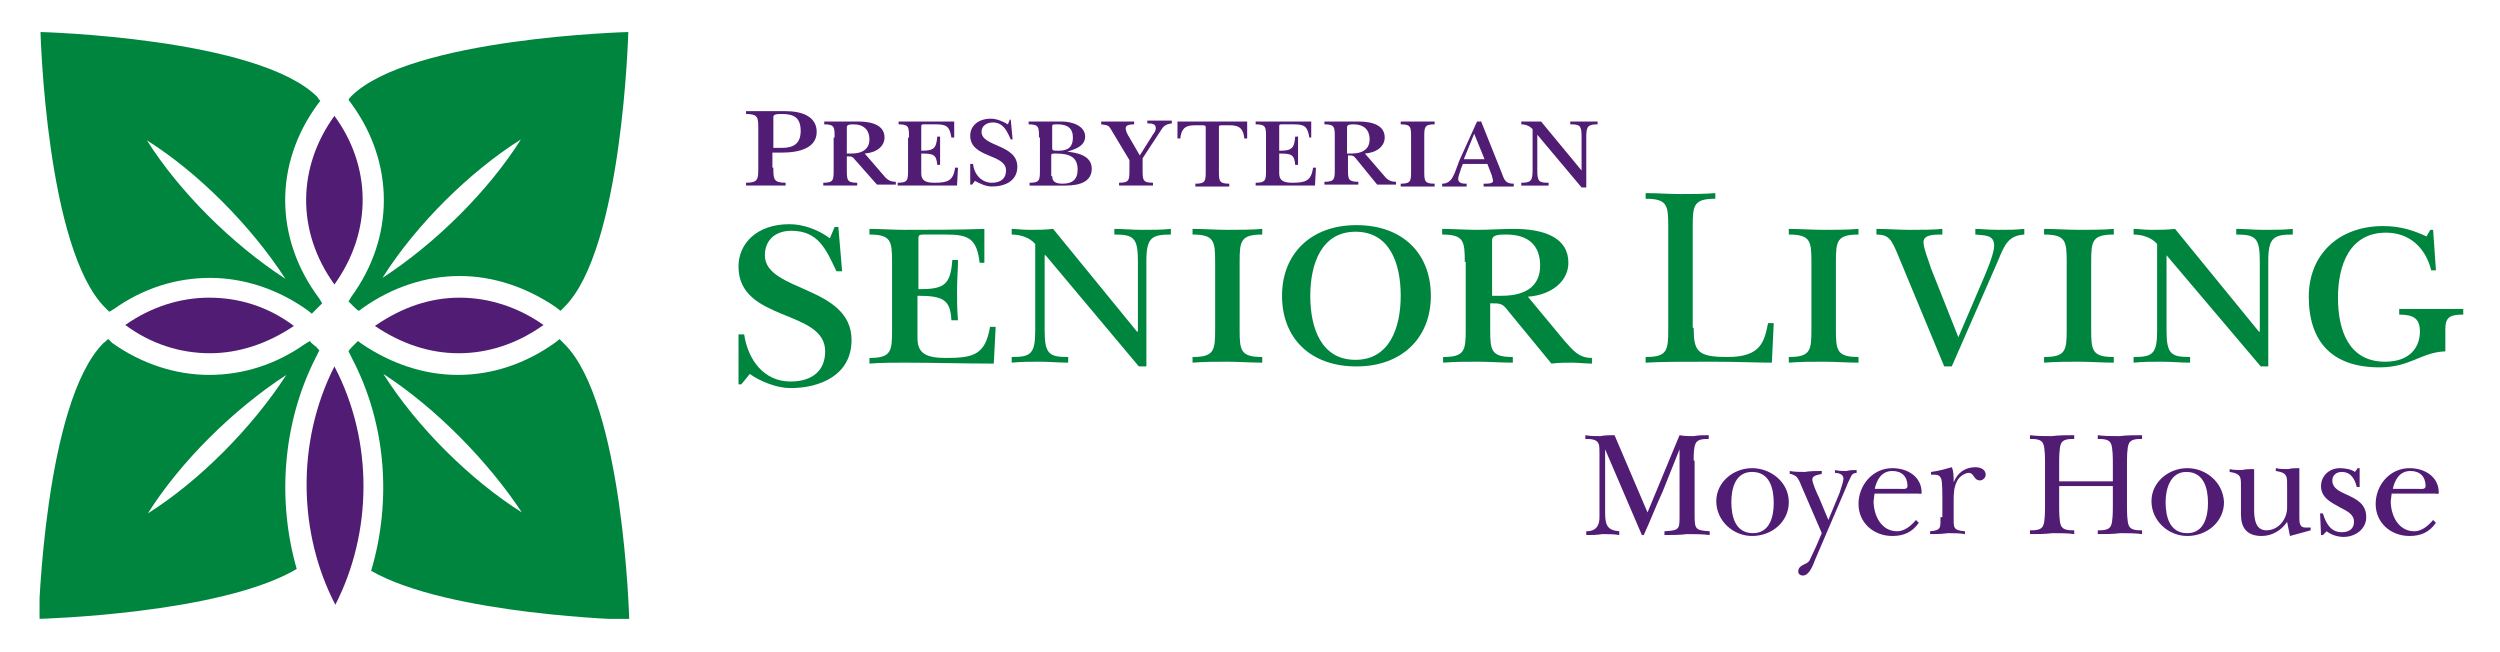 <?xml version="1.0" encoding="utf-8"?>
<!-- Generator: Adobe Illustrator 27.2.0, SVG Export Plug-In . SVG Version: 6.00 Build 0)  -->
<svg version="1.1" id="Layer_1" xmlns="http://www.w3.org/2000/svg" xmlns:xlink="http://www.w3.org/1999/xlink" x="0px" y="0px"
	 viewBox="0 0 265.4 69.2" style="enable-background:new 0 0 265.4 69.2;" xml:space="preserve">
<style type="text/css">
	.st0{clip-path:url(#SVGID_00000078045260955907380840000002439164003394076601_);fill:#00853F;}
	.st1{clip-path:url(#SVGID_00000078045260955907380840000002439164003394076601_);fill:#511C74;}
</style>
<g>
	<defs>
		<rect id="SVGID_1_" x="4.2" y="3.4" width="257.4" height="62.3"/>
	</defs>
	<clipPath id="SVGID_00000157998380108739273440000007878396313573064619_">
		<use xlink:href="#SVGID_1_"  style="overflow:visible;"/>
	</clipPath>
	<path style="clip-path:url(#SVGID_00000157998380108739273440000007878396313573064619_);fill:#00853F;" d="M66.8,65.8
		c0,0-0.6-23.1-6.9-29.3c-0.2-0.2-0.3-0.3-0.5-0.5l-0.5,0.4c-3.1,2.2-6.6,3.4-10.3,3.4c-3.6,0-7.1-1.2-10.2-3.3L38,36.2
		c-0.2,0.2-0.3,0.3-0.5,0.5c-0.2,0.2-0.4,0.4-0.5,0.6l0.4,0.8c3.6,6.9,4.2,15.1,2,22.5C47.6,65.3,66.8,65.8,66.8,65.8 M55.4,54.4
		c-5.4-3.4-11.1-9-14.7-14.7C46.4,43.4,51.9,49.1,55.4,54.4"/>
	<path style="clip-path:url(#SVGID_00000157998380108739273440000007878396313573064619_);fill:#00853F;" d="M33.9,37.2
		c-0.2-0.2-0.3-0.4-0.5-0.5c-0.2-0.2-0.4-0.3-0.5-0.5l-0.5,0.3c-3.1,2.2-6.6,3.3-10.2,3.3c-3.6,0-7.2-1.2-10.3-3.4L11.5,36
		c-0.2,0.1-0.3,0.3-0.5,0.4c-6.3,6.3-6.9,29.3-6.9,29.3s19.3-0.5,27.4-5.3C29.4,53.1,30,44.9,33.5,38L33.9,37.2z M30.4,39.8
		c-3.7,5.7-9.3,11.3-14.7,14.7C19.1,49.1,24.7,43.5,30.4,39.8"/>
	<path style="clip-path:url(#SVGID_00000157998380108739273440000007878396313573064619_);fill:#00853F;" d="M33.7,11.1l0.3-0.4
		c-0.1-0.1-0.2-0.2-0.3-0.4C27.4,4,4.3,3.4,4.3,3.4s0.6,23.1,6.9,29.3c0.1,0.1,0.2,0.2,0.4,0.4l0.5-0.3c3.1-2.2,6.6-3.3,10.2-3.3
		c3.6,0,7.2,1.2,10.3,3.4l0.5,0.4c0.2-0.2,0.4-0.4,0.6-0.6c0.2-0.2,0.3-0.3,0.5-0.5l-0.3-0.5C29.1,25.3,29.1,17.4,33.7,11.1
		 M30.3,29.6c-5.7-3.7-11.3-9.3-14.7-14.7C21,18.3,26.6,23.9,30.3,29.6"/>
	<path style="clip-path:url(#SVGID_00000157998380108739273440000007878396313573064619_);fill:#00853F;" d="M66.7,3.4
		c0,0-23.1,0.6-29.4,6.8c-0.1,0.1-0.2,0.2-0.3,0.4l0.3,0.4c4.6,6.3,4.6,14.2,0,20.5l-0.3,0.5c0.2,0.2,0.3,0.3,0.5,0.5
		c0.2,0.2,0.4,0.4,0.6,0.5l0.4-0.3c3.1-2.2,6.7-3.4,10.3-3.4c3.6,0,7.1,1.2,10.2,3.3l0.5,0.4c0.1-0.1,0.3-0.3,0.4-0.4
		C66.1,26.5,66.7,3.4,66.7,3.4 M55.3,14.8c-3.4,5.4-9,11-14.7,14.7C44.2,23.8,49.9,18.2,55.3,14.8"/>
	<path style="clip-path:url(#SVGID_00000157998380108739273440000007878396313573064619_);fill:#511C74;" d="M22.2,31.6
		c-3.1,0-6.2,1-8.9,2.9c2.7,2,5.8,3,9,3c3,0,6.1-1,8.9-2.9C28.4,32.5,25.3,31.6,22.2,31.6"/>
	<path style="clip-path:url(#SVGID_00000157998380108739273440000007878396313573064619_);fill:#511C74;" d="M48.7,37.5
		c3.1,0,6.2-1,9-3c-2.7-1.9-5.8-2.9-8.9-2.9c-3.1,0-6.1,1-9,3C42.6,36.5,45.6,37.5,48.7,37.5"/>
	<path style="clip-path:url(#SVGID_00000157998380108739273440000007878396313573064619_);fill:#511C74;" d="M35.5,30.2
		c4.1-5.7,3.9-12.6,0-17.9C31.6,17.7,31.4,24.5,35.5,30.2"/>
	<path style="clip-path:url(#SVGID_00000157998380108739273440000007878396313573064619_);fill:#511C74;" d="M35.6,64.2
		c3.9-7.6,4.1-17.3-0.1-25.3C31.4,47,31.7,56.7,35.6,64.2"/>
	<path style="clip-path:url(#SVGID_00000157998380108739273440000007878396313573064619_);fill:#511C74;" d="M82.1,17.8
		c0,1.2,0,1.6,1.3,1.6v0.3c-0.7,0-1.4,0-2.1,0c-0.7,0-1.4,0-2.1,0v-0.3c1.3,0,1.3-0.4,1.3-1.6v-4.1c0-1.2,0-1.6-1.3-1.6v-0.3
		c0.7,0,1.4,0,2.1,0c0.7,0,1.4,0,2.1,0c1.8,0,3.3,0.6,3.3,2.2c0,1.7-1.8,2.2-3.7,2.2c-0.4,0-0.6,0-1,0V17.8z M82.1,15.7
		c0.4,0,0.7,0,0.9,0c1.3,0,2-0.5,2-1.8c0-1.4-0.7-1.8-2-1.8c-0.4,0-0.9,0-0.9,0.3V15.7z"/>
	<path style="clip-path:url(#SVGID_00000157998380108739273440000007878396313573064619_);fill:#511C74;" d="M88.6,14.6
		c0-1.1,0-1.4-1.1-1.4v-0.3c0.6,0,1.2,0,1.8,0c0.6,0,1.2,0,1.8,0c1.5,0,2.8,0.4,2.8,1.7c0,0.9-0.8,1.6-2.1,1.7l1.9,2.2
		c0.4,0.5,0.7,0.8,1.4,0.8v0.3c-0.3,0-0.7,0-1,0c-0.3,0-0.7,0-1,0L90.8,17c-0.3-0.4-0.4-0.4-0.9-0.4v1.4c0,1.1,0,1.4,1.1,1.4v0.3
		c-0.6,0-1.2,0-1.8,0c-0.6,0-1.2,0-1.8,0v-0.3c1.1,0,1.1-0.3,1.1-1.4V14.6z M89.9,16.3h0.5c1.3,0,1.9-0.6,1.9-1.5
		c0-1-0.6-1.6-1.7-1.6c-0.3,0-0.7,0-0.7,0.3V16.3z"/>
	<path style="clip-path:url(#SVGID_00000157998380108739273440000007878396313573064619_);fill:#511C74;" d="M96.5,14.6
		c0-1.1,0-1.4-1.1-1.4v-0.3c0.6,0,1.2,0,1.8,0c1.2,0,2.7,0,4.1,0v1.7H101c-0.2-1.2-0.5-1.4-1.7-1.4h-1.2c-0.2,0-0.3,0-0.3,0.2V16
		c1.3,0,1.6-0.2,1.7-1.5h0.3c0,0.5,0,1,0,1.5c0,0.5,0,1,0,1.5h-0.3c-0.1-1.1-0.4-1.2-1.7-1.2v2.1c0,0.8,0.5,1,1.4,1
		c1.4,0,2-0.2,2.2-1.6h0.3l-0.1,1.9c-1.5,0-3,0-4.5,0c-0.6,0-1.2,0-1.8,0v-0.3c1.1,0,1.1-0.3,1.1-1.4V14.6z"/>
	<path style="clip-path:url(#SVGID_00000157998380108739273440000007878396313573064619_);fill:#511C74;" d="M107.5,14.8h-0.2
		c-0.4-0.9-0.8-1.8-1.9-1.8c-0.7,0-1.2,0.4-1.2,1c0,1.6,3.8,1.3,3.8,3.7c0,1.5-1.3,2.1-2.7,2.1c-0.6,0-1.3-0.3-1.8-0.6l-0.3,0.4H103
		v-2.2h0.3c0.1,1.1,0.9,2,2,2c1,0,1.5-0.5,1.5-1.3c0-1.8-3.8-1.3-3.8-3.7c0-1,0.8-1.8,2.2-1.8c0.6,0,1.3,0.3,1.8,0.6l0.2-0.5h0.1
		L107.5,14.8z"/>
	<path style="clip-path:url(#SVGID_00000157998380108739273440000007878396313573064619_);fill:#511C74;" d="M110.3,14.6
		c0-1.1,0-1.4-1.1-1.4v-0.3c0.5,0,1.1,0,1.8,0c0.6,0,1.2,0,1.7,0c1.2,0,2.5,0.5,2.5,1.6c0,1.1-1.3,1.4-1.9,1.6v0
		c0.8,0.1,2.6,0.3,2.6,1.8c0,1.3-1.1,1.8-2.8,1.8c-0.6,0-1.2,0-2,0c-0.6,0-1.3,0-1.8,0v-0.3c1.1,0,1.1-0.3,1.1-1.4V14.6z
		 M111.7,15.7c0,0.3,0.1,0.3,0.7,0.3c1.1,0,1.5-0.5,1.5-1.4c0-1-0.6-1.4-1.6-1.4c-0.6,0-0.6,0-0.6,0.3V15.7z M111.7,18.7
		c0,0.6,0.4,0.8,1.1,0.8c1,0,1.6-0.4,1.6-1.5c0-1.3-0.8-1.7-2.3-1.7c-0.4,0-0.5,0-0.5,0.2V18.7z"/>
	<path style="clip-path:url(#SVGID_00000157998380108739273440000007878396313573064619_);fill:#511C74;" d="M117,12.9
		c0.6,0,1.1,0,1.7,0c0.6,0,1.1,0,1.7,0v0.3c-0.5,0-0.9,0.1-0.9,0.4c0,0.3,0.2,0.7,0.4,1l1.1,1.9l1.2-1.9c0.2-0.4,0.5-0.6,0.5-1
		c0-0.5-0.5-0.5-0.9-0.5v-0.3c0.4,0,0.8,0,1.3,0c0.4,0,0.8,0,1.3,0v0.3c-0.7,0.1-0.9,0.3-1.2,0.8l-1.9,2.9v1.2c0,1.1,0,1.4,1.1,1.4
		v0.3c-0.6,0-1.2,0-1.8,0s-1.2,0-1.8,0v-0.3c1.1,0,1.1-0.3,1.1-1.4v-1l-1.8-3c-0.4-0.7-0.4-0.7-1.2-0.8V12.9z"/>
	<path style="clip-path:url(#SVGID_00000157998380108739273440000007878396313573064619_);fill:#511C74;" d="M129.4,18.1
		c0,1.1,0,1.4,1.1,1.4v0.3c-0.6,0-1.2,0-1.8,0c-0.6,0-1.2,0-1.8,0v-0.3c1.1,0,1.1-0.3,1.1-1.4v-4.6c0-0.2-0.2-0.2-0.4-0.2h-0.8
		c-1.1,0-1.4,0.5-1.5,1.4h-0.3v-1.8c1.3,0,2.5,0,3.7,0c1.2,0,2.4,0,3.7,0v1.8h-0.3c-0.1-0.9-0.4-1.4-1.5-1.4h-0.8
		c-0.3,0-0.4,0-0.4,0.2V18.1z"/>
	<path style="clip-path:url(#SVGID_00000157998380108739273440000007878396313573064619_);fill:#511C74;" d="M134.4,14.6
		c0-1.1,0-1.4-1.1-1.4v-0.3c0.6,0,1.2,0,1.8,0c1.2,0,2.7,0,4.1,0v1.7h-0.2c-0.2-1.2-0.5-1.4-1.7-1.4h-1.2c-0.2,0-0.3,0-0.3,0.2V16
		c1.3,0,1.6-0.2,1.7-1.5h0.3c0,0.5,0,1,0,1.5c0,0.5,0,1,0,1.5h-0.3c-0.1-1.1-0.4-1.2-1.7-1.2v2.1c0,0.8,0.5,1,1.4,1
		c1.4,0,2-0.2,2.2-1.6h0.3l-0.1,1.9c-1.5,0-3,0-4.5,0c-0.6,0-1.2,0-1.8,0v-0.3c1.1,0,1.1-0.3,1.1-1.4V14.6z"/>
	<path style="clip-path:url(#SVGID_00000157998380108739273440000007878396313573064619_);fill:#511C74;" d="M141.7,14.6
		c0-1.1,0-1.4-1.1-1.4v-0.3c0.6,0,1.2,0,1.8,0c0.6,0,1.2,0,1.8,0c1.5,0,2.8,0.4,2.8,1.7c0,0.9-0.8,1.6-2.1,1.7l1.9,2.2
		c0.4,0.5,0.7,0.8,1.4,0.8v0.3c-0.3,0-0.7,0-1,0c-0.3,0-0.7,0-1,0l-2.2-2.7c-0.3-0.4-0.4-0.4-0.9-0.4v1.4c0,1.1,0,1.4,1.1,1.4v0.3
		c-0.6,0-1.2,0-1.8,0s-1.2,0-1.8,0v-0.3c1.1,0,1.1-0.3,1.1-1.4V14.6z M143,16.3h0.5c1.3,0,1.9-0.6,1.9-1.5c0-1-0.6-1.6-1.7-1.6
		c-0.3,0-0.7,0-0.7,0.3V16.3z"/>
	<path style="clip-path:url(#SVGID_00000157998380108739273440000007878396313573064619_);fill:#511C74;" d="M151.2,18.1
		c0,1.1,0,1.4,1.1,1.4v0.3c-0.6,0-1.2,0-1.8,0c-0.6,0-1.2,0-1.8,0v-0.3c1.1,0,1.1-0.3,1.1-1.4v-3.5c0-1.1,0-1.4-1.1-1.4v-0.3
		c0.6,0,1.2,0,1.8,0c0.6,0,1.2,0,1.8,0v0.3c-1.1,0-1.1,0.3-1.1,1.4V18.1z"/>
	<path style="clip-path:url(#SVGID_00000157998380108739273440000007878396313573064619_);fill:#511C74;" d="M157.2,12.8l2.2,5.5
		c0.3,0.8,0.4,1.2,1.3,1.2v0.3c-0.6,0-1.1,0-1.6,0c-0.5,0-1.1,0-1.6,0v-0.3c0.5,0,1,0,1-0.3c0-0.2-0.1-0.3-0.1-0.5l-0.5-1.3h-2.6
		l-0.2,0.5c-0.1,0.4-0.3,0.8-0.3,1.1c0,0.5,0.6,0.5,0.9,0.5v0.3c-0.4,0-0.8,0-1.3,0c-0.4,0-0.8,0-1.3,0v-0.3c1.1,0,1.3-1.1,1.8-2.4
		l1.9-4.2H157.2z M157.6,16.9l-1.1-2.7l-1.1,2.7H157.6z"/>
	<path style="clip-path:url(#SVGID_00000157998380108739273440000007878396313573064619_);fill:#511C74;" d="M168.3,19.9h-0.4
		l-4.7-5.6h0v3.8c0,1.2,0.2,1.3,1.2,1.3v0.3c-0.5,0-0.9,0-1.5,0c-0.5,0-0.9,0-1.4,0v-0.3c1,0,1.2-0.2,1.2-1.3v-4.4
		c-0.3-0.3-0.7-0.5-1.2-0.5v-0.3c0.2,0,0.5,0,0.9,0c0.4,0,0.8,0,1.2,0l4.3,5.2h0v-3.6c0-1.2-0.2-1.3-1.2-1.3v-0.3c0.5,0,0.9,0,1.4,0
		c0.6,0,1,0,1.5,0v0.3c-1,0-1.2,0.2-1.2,1.3V19.9z"/>
	<path style="clip-path:url(#SVGID_00000157998380108739273440000007878396313573064619_);fill:#00853F;" d="M89.4,28.8h-0.6
		c-1.1-2.3-1.9-4.3-4.8-4.3c-1.7,0-2.8,1-2.8,2.6c0,3.9,9.2,3.2,9.2,9c0,3.7-3.3,5.1-6.5,5.1c-1.4,0-3.2-0.7-4.3-1.5l-0.9,1.1h-0.3
		v-5.3H79c0.4,2.7,2.1,5,4.9,5c2.4,0,3.7-1.2,3.7-3.2c0-4.5-9.2-3.1-9.2-9c0-2.5,2-4.5,5.4-4.5c1.5,0,3.1,0.6,4.3,1.5l0.5-1.2H89
		L89.4,28.8z"/>
	<path style="clip-path:url(#SVGID_00000157998380108739273440000007878396313573064619_);fill:#00853F;" d="M94.7,27.8
		c0-2.2-0.1-2.9-2.4-2.9v-0.6c1.2,0,2.5,0.1,3.7,0.1c2.5,0,5.7,0,8.5-0.1v3.6h-0.5c-0.3-2.5-1.1-3-3.5-3H98c-0.4,0-0.5,0.1-0.5,0.4
		v5.4c2.7,0,3.4-0.4,3.6-3.1h0.6c0,1-0.1,2.1-0.1,3.2c0,1.1,0,2.1,0.1,3.2H101c-0.1-2.2-0.9-2.6-3.6-2.6v4.5c0,1.6,0.9,2.1,3,2.1
		c2.9,0,4.2-0.3,4.7-3.3h0.6l-0.2,3.9c-3.1,0-6.3-0.1-9.5-0.1c-1.2,0-2.5,0-3.7,0.1v-0.6c2.3,0,2.4-0.7,2.4-2.9V27.8z"/>
	<path style="clip-path:url(#SVGID_00000157998380108739273440000007878396313573064619_);fill:#00853F;" d="M121.8,38.9h-0.9
		L111,27.1h-0.1v8c0,2.5,0.5,2.8,2.5,2.8v0.6c-1,0-1.9-0.1-3.1-0.1c-1,0-1.9,0-2.9,0.1v-0.6c2,0,2.5-0.3,2.5-2.8v-9.2
		c-0.6-0.7-1.6-1-2.5-1v-0.6c0.5,0,1.1,0.1,1.9,0.1c0.8,0,1.6,0,2.5-0.1l8.9,10.9h0.1v-7.5c0-2.5-0.5-2.8-2.5-2.8v-0.6
		c1,0,1.9,0.1,2.9,0.1c1.2,0,2.1,0,3.1-0.1v0.6c-2,0-2.6,0.3-2.6,2.8V38.9z"/>
	<path style="clip-path:url(#SVGID_00000157998380108739273440000007878396313573064619_);fill:#00853F;" d="M131.6,35
		c0,2.2,0.1,2.9,2.4,2.9v0.6c-1.2,0-2.5-0.1-3.7-0.1c-1.2,0-2.5,0-3.7,0.1v-0.6c2.3,0,2.4-0.7,2.4-2.9v-7.2c0-2.2-0.1-2.9-2.4-2.9
		v-0.6c1.2,0,2.5,0.1,3.7,0.1c1.2,0,2.5,0,3.7-0.1v0.6c-2.3,0-2.4,0.7-2.4,2.9V35z"/>
	<path style="clip-path:url(#SVGID_00000157998380108739273440000007878396313573064619_);fill:#00853F;" d="M144,38.9
		c-4.9,0-7.9-3-7.9-7.5c0-4.4,3-7.5,7.9-7.5c4.9,0,7.9,3,7.9,7.5C151.9,35.9,148.8,38.9,144,38.9 M143.9,24.6
		c-3.6,0-4.8,3.4-4.8,6.8c0,3.5,1.2,6.8,4.8,6.8c3.6,0,4.8-3.4,4.8-6.8C148.7,27.9,147.5,24.6,143.9,24.6"/>
	<path style="clip-path:url(#SVGID_00000157998380108739273440000007878396313573064619_);fill:#00853F;" d="M155.5,27.8
		c0-2.2-0.1-2.9-2.4-2.9v-0.6c1.2,0,2.5,0.1,3.7,0.1c1.3,0,2.6-0.1,3.9-0.1c3.2,0,5.8,0.9,5.8,3.6c0,1.9-1.7,3.4-4.3,3.6l3.9,4.7
		c0.9,1,1.5,1.8,2.9,1.8v0.6c-0.7,0-1.4-0.1-2.1-0.1c-0.7,0-1.4,0-2.2,0.1l-4.6-5.6c-0.6-0.8-0.8-0.8-1.9-0.8V35
		c0,2.2,0.1,2.9,2.4,2.9v0.6c-1.2,0-2.5-0.1-3.7-0.1c-1.2,0-2.5,0-3.7,0.1v-0.6c2.3,0,2.4-0.7,2.4-2.9V27.8z M158.3,31.4h1.1
		c2.8,0,4.1-1.2,4.1-3.2c0-2.2-1.3-3.3-3.6-3.3c-0.7,0-1.5,0-1.5,0.6V31.4z"/>
	<path style="clip-path:url(#SVGID_00000157998380108739273440000007878396313573064619_);fill:#00853F;" d="M179.8,34.8
		c0,2.5,0.4,3.1,3.6,3.1c3.6,0,3.9-1.7,4.3-3.6h0.6l-0.2,4.2c-1.6,0-3.5-0.1-6.3-0.1c-3,0-5.5,0-7.1,0.1v-0.6c2.3,0,2.4-0.7,2.4-2.9
		V24c0-2.2-0.1-2.9-2.4-2.9v-0.6c1.2,0,2.5,0.1,3.7,0.1c1.2,0,2.5,0,3.7-0.1v0.6c-2.3,0-2.4,0.7-2.4,2.9V34.8z"/>
	<path style="clip-path:url(#SVGID_00000157998380108739273440000007878396313573064619_);fill:#00853F;" d="M194.9,35
		c0,2.2,0.1,2.9,2.4,2.9v0.6c-1.2,0-2.5-0.1-3.7-0.1c-1.2,0-2.5,0-3.7,0.1v-0.6c2.3,0,2.4-0.7,2.4-2.9v-7.2c0-2.2-0.1-2.9-2.4-2.9
		v-0.6c1.2,0,2.5,0.1,3.7,0.1c1.2,0,2.5,0,3.7-0.1v0.6c-2.3,0-2.4,0.7-2.4,2.9V35z"/>
	<path style="clip-path:url(#SVGID_00000157998380108739273440000007878396313573064619_);fill:#00853F;" d="M206.4,38.9l-4.9-11.8
		c-0.7-1.7-1-2.2-2.3-2.2v-0.6c1.2,0,2.3,0.1,3.5,0.1c1.2,0,2.5,0,3.5-0.1v0.6c-0.9,0-2,0-2,0.8c0,0.7,0.6,2.1,0.8,2.8l2.9,7.3
		l2.7-6.3c0.3-0.7,1.1-2.6,1.1-3.4c0-1.2-1-1.1-2-1.2v-0.6c0.6,0,1.4,0.1,2.5,0.1c0.9,0,1.8,0,2.7-0.1v0.6c-1.7,0.1-2.1,1.1-2.8,2.8
		l-4.9,11.2H206.4z"/>
	<path style="clip-path:url(#SVGID_00000157998380108739273440000007878396313573064619_);fill:#00853F;" d="M222,35
		c0,2.2,0.1,2.9,2.4,2.9v0.6c-1.2,0-2.5-0.1-3.7-0.1c-1.2,0-2.5,0-3.7,0.1v-0.6c2.3,0,2.4-0.7,2.4-2.9v-7.2c0-2.2-0.1-2.9-2.4-2.9
		v-0.6c1.2,0,2.5,0.1,3.7,0.1c1.2,0,2.5,0,3.7-0.1v0.6c-2.3,0-2.4,0.7-2.4,2.9V35z"/>
	<path style="clip-path:url(#SVGID_00000157998380108739273440000007878396313573064619_);fill:#00853F;" d="M240.9,38.9H240
		L230,27.1H230v8c0,2.5,0.5,2.8,2.5,2.8v0.6c-1,0-1.9-0.1-3.1-0.1c-1,0-1.9,0-2.9,0.1v-0.6c2,0,2.5-0.3,2.5-2.8v-9.2
		c-0.6-0.7-1.6-1-2.5-1v-0.6c0.5,0,1.1,0.1,1.9,0.1c0.8,0,1.6,0,2.5-0.1l8.9,10.9h0.1v-7.5c0-2.5-0.5-2.8-2.5-2.8v-0.6
		c1,0,1.9,0.1,2.9,0.1c1.2,0,2.1,0,3.1-0.1v0.6c-2,0-2.6,0.3-2.6,2.8V38.9z"/>
	<path style="clip-path:url(#SVGID_00000157998380108739273440000007878396313573064619_);fill:#00853F;" d="M258,24.4h0.3l0.3,4.3
		h-0.5c-0.6-2.4-2.3-4-4.8-4c-3.9,0-5.1,3.5-5.1,6.9c0,3.4,1.1,6.8,5,6.8c2.8,0,3.7-1.7,3.7-3.2c0-1.4-0.7-1.8-2.2-1.8v-0.6h6.8v0.6
		c-1.3,0-1.9,0.2-1.9,1.5v2.4c-2.6,0.1-3.7,1.7-7,1.7c-5,0-7.5-2.7-7.5-7.5c0-4.5,3.2-7.5,7.9-7.5c1.9,0,3.3,0.5,4.6,1.1L258,24.4z"
		/>
	<path style="clip-path:url(#SVGID_00000157998380108739273440000007878396313573064619_);fill:#511C74;" d="M254,52
		c0.2-1,0.7-2,1.9-2c1,0,1.6,0.6,1.6,1.6c0,0.4-0.5,0.3-0.8,0.3H254z M258.3,55.2c-0.5,0.6-1.2,1.2-2,1.2c-1.7,0-2.5-1.7-2.5-3.2
		l0.1-0.8h4.6c0.2,0,0.4,0.1,0.4-0.1c0-1.7-1.5-2.6-3.1-2.6c-2.1,0-3.6,1.8-3.6,3.8c0,2,1.6,3.4,3.6,3.4c1.2,0,2.1-0.4,2.8-1.4
		L258.3,55.2z M247,56.4c0.5,0.4,1.2,0.6,1.8,0.6c1.2,0,2.4-0.8,2.4-2.1c0-1.4-1-1.9-2.1-2.4c-0.6-0.3-1.5-0.6-1.5-1.5
		c0-0.6,0.5-0.9,1-0.9c1,0,1.4,0.8,1.6,1.6h0.3l0-2h-0.2l-0.3,0.4c-0.4-0.3-1.1-0.4-1.6-0.4c-1.1,0-2,0.8-2,1.9c0,1.2,1,1.7,1.9,2.2
		c0.7,0.4,1.6,0.7,1.6,1.6c0,0.8-0.6,1.1-1.3,1.1c-1.2,0-1.7-1-2-2h-0.3l0.1,2.3h0.2L247,56.4z M239.2,49.8c-0.4,0-0.8,0-1.2,0.1
		c-0.4,0-0.9,0-1.3-0.1v0.3c1.3,0.2,1.2,0.6,1.2,1.8v2.7c0,1.4,0.6,2.3,2.2,2.3c1.1,0,2.1-0.6,2.7-1.5l0.3,1.5l2.2-0.6V56
		c-0.2,0-0.4,0-0.6,0c-0.6,0-0.6-0.6-0.6-1.1v-5.2c-0.4,0-0.8,0-1.2,0.1c-0.4,0-0.9,0-1.3-0.1v0.3c1.3,0.2,1.2,0.6,1.2,1.8v2.1
		c0,1.2-0.9,2.4-2.2,2.4c-1.2,0-1.3-1.3-1.3-2.2V49.8z M232.1,50.1c1.9,0,2.3,1.8,2.3,3.3c0,1.4-0.4,3.2-2.2,3.2
		c-1.9,0-2.3-1.8-2.3-3.3C229.9,51.9,230.4,50.1,232.1,50.1 M232.2,49.7c-2,0-3.8,1.5-3.8,3.5c0,2.1,1.8,3.7,3.8,3.7
		c2.1,0,3.9-1.5,3.9-3.6C236,51.2,234.2,49.7,232.2,49.7 M218.6,51.6h5.7v2.1c0,0.5,0,1.7-0.2,2.1c-0.2,0.5-0.9,0.5-1.4,0.5v0.4
		c0.8,0,1.6,0,2.4-0.1c0.8,0,1.6,0,2.3,0.1v-0.4c-0.5,0-1.2,0-1.4-0.5c-0.2-0.4-0.2-1.6-0.2-2.1v-4.5c0-0.5,0-1.7,0.2-2.1
		c0.2-0.5,0.9-0.5,1.4-0.5v-0.4c-0.8,0-1.6,0-2.4,0.1c-0.8,0-1.6,0-2.3-0.1v0.4c0.5,0,1.2,0,1.4,0.5c0.2,0.4,0.2,1.6,0.2,2.1v1.9
		h-5.7v-1.9c0-0.5,0-1.7,0.2-2.1c0.2-0.5,0.9-0.5,1.4-0.5v-0.4c-0.8,0-1.6,0-2.4,0.1c-0.8,0-1.5,0-2.3-0.1v0.4c0.5,0,1.2,0,1.4,0.5
		c0.2,0.4,0.2,1.6,0.2,2.1v4.5c0,0.5,0,1.7-0.2,2.1c-0.2,0.5-0.9,0.5-1.4,0.5v0.4c0.8,0,1.6,0,2.4-0.1c0.8,0,1.6,0,2.3,0.1v-0.4
		c-0.5,0-1.2,0-1.4-0.5c-0.2-0.4-0.2-1.6-0.2-2.1V51.6z M206,54.9c0,1.1,0.1,1.4-1.1,1.5v0.3c0.6,0,1.2,0,1.9-0.1
		c0.6,0,1.2,0,1.8,0.1v-0.3c-1.3-0.1-1.2-0.4-1.2-1.6v-1.6c0-0.7,0-1.5,0.4-2.2c0.2-0.4,0.8-0.8,1.2-0.8c0.6,0,0.5,0.8,1.2,0.8
		c0.3,0,0.6-0.3,0.6-0.6c0-0.6-0.6-0.8-1.1-0.8c-1.1,0-1.9,0.6-2.3,1.6h0c0-0.6,0-1.2-0.2-1.6c-0.7,0.2-1.4,0.4-2.2,0.5v0.3
		c0.5,0,0.9-0.1,1.1,0.5c0.1,0.4,0.1,1.5,0.1,1.9V54.9z M199,52c0.2-1,0.7-2,1.9-2c1,0,1.6,0.6,1.6,1.6c0,0.4-0.5,0.3-0.8,0.3H199z
		 M203.4,55.2c-0.5,0.6-1.2,1.2-2,1.2c-1.7,0-2.5-1.7-2.5-3.2l0.1-0.8h4.6c0.2,0,0.4,0.1,0.4-0.1c0-1.7-1.5-2.6-3.1-2.6
		c-2.1,0-3.6,1.8-3.6,3.8c0,2,1.6,3.4,3.6,3.4c1.2,0,2.1-0.4,2.8-1.4L203.4,55.2z M193.4,56.6l-0.6,1.4c-0.2,0.4-0.5,1.1-0.7,1.5
		c-0.3,0.5-1.2,0.4-1.2,1.2c0,0.2,0.2,0.4,0.5,0.4c0.7,0,1.1-1.2,1.3-1.7l3.3-7.7l0.2-0.5c0.3-0.5,0.3-1,0.9-1v-0.3
		c-0.4,0-0.7,0-1.1,0.1c-0.4,0-0.8,0-1.2-0.1v0.3c0.3,0,0.9,0.1,0.9,0.6c0,0.4-0.3,1.1-0.4,1.5l-1.2,2.9l-1-2.4
		c-0.2-0.4-0.7-1.5-0.7-1.9c0-0.5,0.8-0.5,1-0.6v-0.3c-0.6,0-1.2,0-1.8,0.1c-0.5,0-1.1,0-1.6-0.1v0.3c0.2,0,0.6,0.2,0.7,0.3
		c0.2,0.2,0.4,0.6,0.5,0.9L193.4,56.6z M186,50.1c1.9,0,2.3,1.8,2.3,3.3c0,1.4-0.4,3.2-2.2,3.2c-1.9,0-2.3-1.8-2.3-3.3
		C183.8,51.9,184.2,50.1,186,50.1 M186,49.7c-2,0-3.8,1.5-3.8,3.5c0,2.1,1.8,3.7,3.8,3.7c2.1,0,3.9-1.5,3.9-3.6
		C189.9,51.2,188,49.7,186,49.7 M179.8,48.9c0-0.6,0-1.4,0.2-1.8c0.2-0.5,0.9-0.5,1.4-0.5v-0.4c-0.6,0-1.1,0-1.6,0.1
		c-0.5,0-1,0-1.5-0.1l-3.4,8.2l-3.5-8.2c-0.5,0-1,0-1.5,0.1c-0.5,0-1.1,0-1.6-0.1v0.4c0.5,0,1.2,0,1.4,0.5c0.1,0.2,0.1,0.6,0.1,1
		v6.8c0,0.7-0.2,1.5-1.4,1.5v0.4c0.6,0,1.1,0,1.7-0.1c0.6,0,1.2,0,1.8,0.1v-0.4c-1.3-0.1-1.5-0.7-1.5-2v-6.7h0l3.9,9.1h0.2
		c0.7-1.5,1.3-3.1,2-4.6l1.8-4.5h0v7c0,1.5,0,1.6-1.6,1.7v0.4c0.8,0,1.6,0,2.4-0.1c0.8,0,1.6,0,2.4,0.1v-0.4
		c-1.5-0.1-1.6-0.2-1.6-1.7V48.9z"/>
</g>
</svg>
